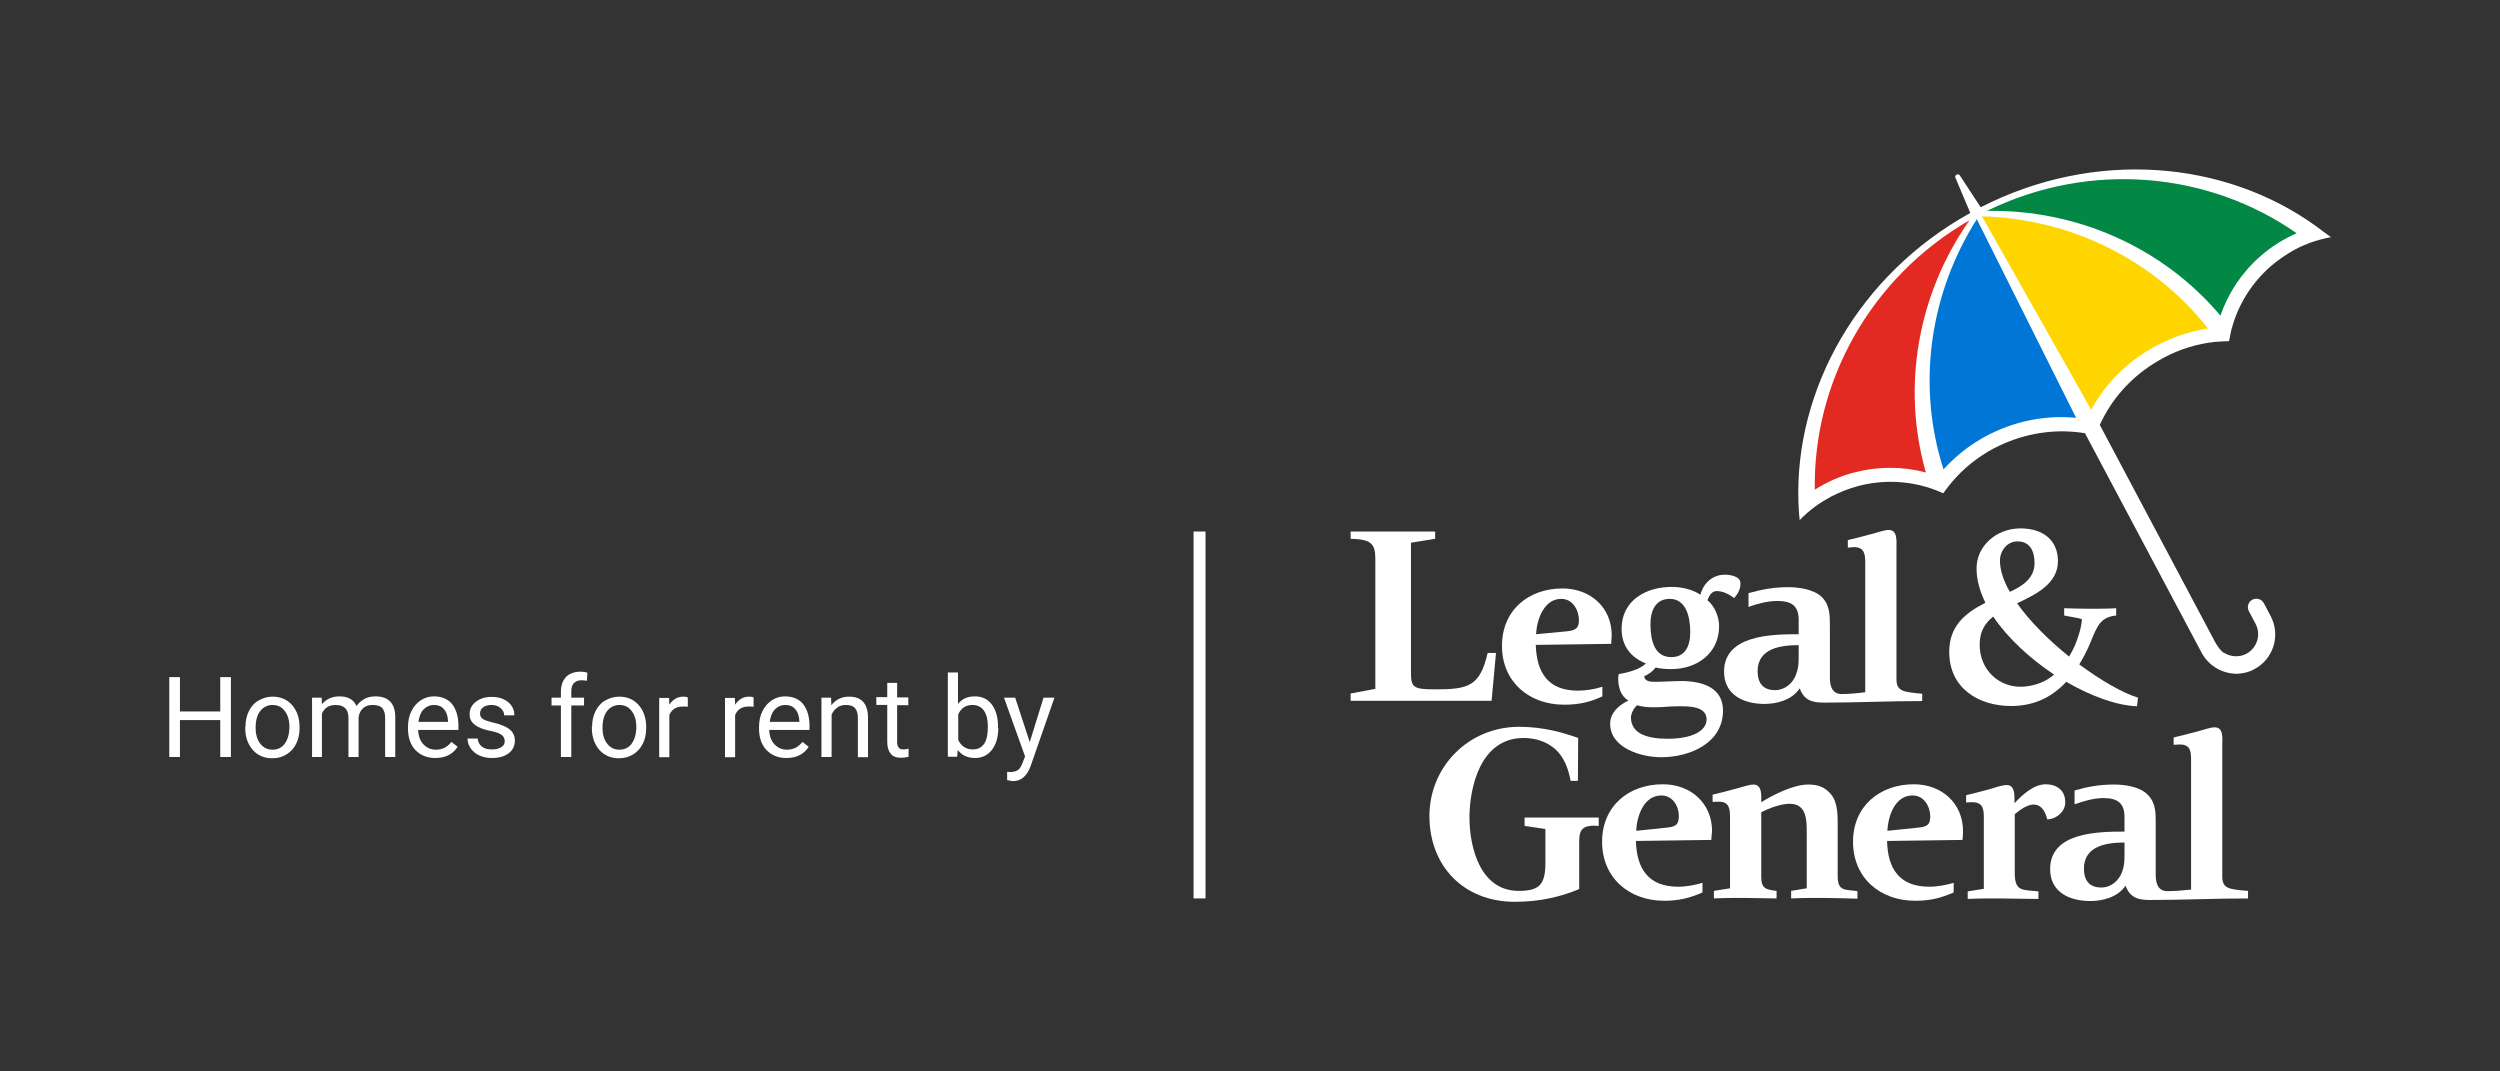 <?xml version="1.0" encoding="utf-8"?>
<!-- Generator: Adobe Illustrator 25.3.1, SVG Export Plug-In . SVG Version: 6.00 Build 0)  -->
<svg version="1.1" id="AW" xmlns="http://www.w3.org/2000/svg" xmlns:xlink="http://www.w3.org/1999/xlink" x="0px" y="0px"
	 viewBox="0 0 961.4 412" style="enable-background:new 0 0 961.4 412;" xml:space="preserve">
<rect x="0" y="0" width="961.4" height="412" fill="#333333" stroke="none"/>
<style type="text/css">
	.st0{fill:#028844;}
	.st1{fill:#E22922;}
	.st2{fill:#0076D6;}
	.st3{fill:#FFD500;}
	.st4{fill:#FFFFFF;}
</style>
<g>
	<g>
		<path class="st0" d="M853.7,121.6c-22-26.2-54.7-40.8-89.5-40.2l-1.5,0l1.3-0.6c38.9-19,84.7-15.7,119.4,8.6l0.5,0.3l-0.5,0.2
			c-1.2,0.5-2.5,1.1-3.7,1.8c-3.6,1.9-7.1,4.3-10.2,7c-7,6.1-12.3,14-15.3,22.7L854,122L853.7,121.6z"/>
		<path class="st1" d="M740.5,182c-8.9-2.4-18.4-2.4-27.4,0c-4,1.1-7.9,2.6-11.5,4.5c-1.2,0.6-2.4,1.3-3.5,2l-0.5,0.3l0-0.6
			c-0.8-42.4,22.1-82.2,59.6-103.9l1.3-0.7l-0.8,1.2c-20,28.6-26.1,63.8-16.7,96.7l0.2,0.6L740.5,182z"/>
		<path class="st2" d="M798.4,161.1c-10.1-1-20.4,0.7-29.9,4.8c-1.5,0.6-3,1.4-4.4,2.1c-6.2,3.3-11.8,7.6-16.4,12.8l-0.4,0.4
			l-0.2-0.5c-10.3-32.2-5.6-67.4,12.9-96.4l0.3-0.5l38.7,77.4L798.4,161.1z"/>
		<path class="st3" d="M761.7,83l0.6,0c34.4,0.9,66.2,16.7,87.1,43.3l0.4,0.4l-0.6,0.1c-6.9,1-13.5,3.1-19.8,6.5
			c-1.4,0.8-2.8,1.6-4.2,2.4c-8.7,5.6-15.9,13.2-20.7,22.1l-0.3,0.5L761.7,83z"/>
		<path class="st4" d="M890.7,87c-35.2-25.4-85.2-29.7-129-7.3l0,0l-8-12.2c-0.3-0.5-0.8-0.6-1.3-0.3c-0.4,0.2-0.7,0.7-0.4,1.2
			l5.7,13.5c-43,23.8-67.5,67.7-66.1,111.1c0.1,2.3,0.2,4.7,0.5,7c1.9-2,4-3.8,6.2-5.4c1.8-1.3,3.8-2.5,5.8-3.6
			c3.3-1.7,6.8-3.1,10.5-4.1c9.2-2.4,18.7-2.1,27.6,0.8c0.2,0.1,0.4,0.1,0.6,0.2c1.5,0.5,3,1.1,4.5,1.8c0.8-1.1,1.6-2.2,2.5-3.3
			c0.3-0.4,0.6-0.7,0.9-1.1c4.4-5.2,9.9-9.6,16.1-12.9c1.3-0.7,2.7-1.3,4-1.9c10-4.3,20.7-5.6,31-3.9l44.9,84.5
			c1.7,3.1,4.3,5.4,7.3,6.7c1.8,0.8,3.7,1.2,5.6,1.3c0.6,0,1.3,0,1.9-0.1c1.9-0.2,3.8-0.7,5.5-1.7c7.3-3.9,10.1-13,6.2-20.4
			l-2.6-4.9c-0.8-1.6-2.8-2.2-4.4-1.4c-1.6,0.8-2.2,2.8-1.4,4.4l2.6,4.9c2.2,4.1,0.6,9.3-3.5,11.5c-2.8,1.5-6.1,1.2-8.7-0.4
			c0,0,0,0-0.1,0c-0.2-0.1-0.3-0.2-0.4-0.3c-1.5-1.3-2.7-3.5-2.7-3.5l-44.5-83.8c4.3-9.5,11.4-17.7,20.6-23.5
			c1.3-0.8,2.6-1.6,3.9-2.3c6.2-3.3,12.9-5.4,19.7-6.1c0.5-0.1,0.9-0.1,1.4-0.1c1.4-0.1,2.7-0.2,4.1-0.2c0.3-1.6,0.6-3.2,1-4.8
			c0.1-0.2,0.1-0.4,0.2-0.6c2.5-9,7.6-17,14.7-23.3c2.9-2.5,6-4.6,9.2-6.4c2-1.1,4.1-2,6.2-2.8c2.6-0.9,5.2-1.6,7.9-2.1
			C894.4,89.8,892.6,88.4,890.7,87z M740.6,181.7c-9-2.4-18.4-2.4-27.6,0c-5.4,1.4-10.5,3.7-15.1,6.6c-0.7-41,21-81.4,59.5-103.6
			C737.7,112.7,731.1,148.3,740.6,181.7z M797.5,158.9l0.9,1.8c-10.1-1-20.4,0.6-30.1,4.8c-8.1,3.5-15.2,8.7-20.9,15
			c-10.5-32.6-5.2-67.8,12.8-96.2L797.5,158.9z M825,135.4c-8.9,5.7-16,13.3-20.8,22.2l-1-1.8l-41-72.6
			c33.5,0.9,65.7,16.2,86.9,43.1C840.7,127.6,832.5,130.7,825,135.4z M869.3,98.5c-7.1,6.2-12.4,14.1-15.4,22.9
			c-22.3-26.5-55.6-40.9-89.8-40.3c39.9-19.5,85.5-14.9,119.1,8.6C878.2,91.9,873.5,94.8,869.3,98.5z"/>
	</g>
	<path class="st4" d="M822.2,268.3c-5.9-1.8-14.2-6.6-22.6-12.8c1.6-2.6,3.1-5.5,4.3-8.4c2.6-6.5,3.9-9.8,9.9-10.4v-2.8
		c-3.3,0.2-6.7,0.2-10.1,0.2c-3.3,0-6.6-0.1-9.9-0.2v2.8c2.2,0.5,4.6,0.7,6.8,1.4c0,2.6-1.4,7.1-2.7,10.2c-0.7,1.5-1.4,2.9-2.2,4.2
		c-7.7-6.2-15-13.4-20-20.5c7.2-3.4,15.7-7.5,15.7-16.2c0-8.3-6-12.6-14.4-12.6c-9.2,0-16.9,6.7-16.9,15.4c0,4.4,1.3,8.8,3.4,13.2
		c-8.3,4.2-13.9,9.3-13.9,18.9c0,14,11.3,20.8,23.8,20.8c9.1,0,15.9-3.6,21.2-9.3c9.5,5.5,19.3,9.1,27.2,9.4L822.2,268.3z
		 M775.8,208.2c5,0,6.6,3.9,6.6,8.4c0,5.8-4.8,8.9-9.5,11c-2.4-4.2-3.8-8.3-3.8-12C769.1,211.9,771.8,208.2,775.8,208.2z
		 M788.8,260.3c-3.2,2.5-8,3.8-11.8,3.8c-8.4,0-15.7-6.5-15.7-16.2c0-5,1.9-8.1,5.2-10.8c5.6,8.3,14.2,16.2,23.4,22.3
		C789.6,259.7,789.2,260,788.8,260.3z"/>
	<path class="st4" d="M787.3,315.1c-0.7-2.7-2-5.7-5.3-5.7c-2.4,0-5.3,2.1-7.2,3.7v22.7c0,7.3,3.2,6.3,9.1,7v2.9
		c-5.2,0-10.5-0.2-15.6-0.2c-3.9,0-7.7,0-11.6,0.2v-2.9l6.2-1v-27.4c0-3.2-0.3-5.9-4.4-5.9c-0.8,0-1.6,0-2.4,0.1v-2.8
		c3-0.7,6-1.5,9-2.3c2-0.6,4.7-1.6,6.7-1.6c3,0,2.9,3.9,2.9,6v1c2.9-3.2,7.4-7.3,12-7.3c4.2,0,7.5,2.3,7.5,6.8
		C794.4,311.9,790.9,315,787.3,315.1z"/>
	<path class="st4" d="M701,345.3c-4.1,0-8.2,0-12.2,0.2v-2.9l6-1v-21.6c0-4.8-0.1-10.9-6.6-10.9c-3.2,0-8.1,1.7-10.9,3.3v24.7
		c0,4.6,1.7,5,5.9,5.5v2.9c-4.2,0-8.3-0.2-12.4-0.2c-3.9,0-7.8,0-11.7,0.2v-2.9l6.2-1v-26.9c0-3.4-0.1-6.4-4.3-6.4
		c-0.8,0-1.6,0-2.4,0.1v-2.8c3-0.7,6-1.5,9-2.3c2.7-0.7,5.1-1.6,6.7-1.6c3.5,0,3,4.5,3,6.8c4.7-2.9,12.4-6.8,18-6.8
		c3.6,0,6.3,0.8,8.7,3.6c2.9,3.3,2.7,8.8,2.7,12.9V337c0,6,3.1,5,7.6,5.7v2.9C709.9,345.5,705.4,345.3,701,345.3z"/>
	<path class="st4" d="M613.5,317.5c-4.5,0-6.2,1.2-6.2,5.9c0,0,0,13.7,0,18.5c-6.7,2.8-14.8,4.9-24.7,4.9c-19.8,0-32.9-13.8-32.9-33
		c0-18.9,15-34.3,34.5-34.3c9.5,0,17.1,2.3,22.7,4.3l-0.1,16.5H604c-0.9-5-2.7-9.3-5.9-12.2c-3.1-2.7-7.2-4.3-12.2-4.3
		c-16.8,0-20.8,19.4-20.8,30.6c0,11.4,4.1,28.2,18.9,28.2c8.1,0,10.3-2.5,10.3-10.9v-12.9l-8-1.2v-3.2h28.5v3.2H613.5z"/>
	<path class="st4" d="M826.7,346.1c-4.5,0-7.6-0.9-9.3-5.5c-3.1,4.6-9.1,5.9-13.5,5.9c-8.1,0-15.5-3.4-15.5-12.3
		c0-14.2,18.5-14.4,28.6-14.4v-5.5c0-5.3-2.5-7.4-8.1-7.4c-3.7,0-7.7,1.2-11.1,2.4V304c4.7-1.4,9.4-2.3,15.2-2.3
		c4.1,0,9.8,0.8,12.8,3.8c3.3,3.2,3.2,7.1,3.2,11.4v19.6c0,3.4,1,6.2,4.5,6.2c3,0,6.2-0.3,9.1-0.6v-49.3c0-3.5,0-6.5-4.3-6.5
		c-0.8,0-1.6,0.1-2.4,0.1v-2.8c3-0.7,6-1.5,9.1-2.3c2.7-0.7,5-1.6,6.7-1.6c3.5,0,2.9,4.4,2.9,6.8v50.6c0,4.7,2.7,4.9,9.9,5.5v2.9
		C851.8,345.5,839.3,346.1,826.7,346.1z M817,324c-6.4,0-15.6,1.1-15.6,10c0,4.5,2,7.3,6.7,7.3c3.8,0,6.7-2.7,7.9-5.8
		c0.9-2.3,1-4.2,1-6.7V324z"/>
	<path class="st4" d="M701.4,270.2c-4.6,0-7.6-0.9-9.3-5.5c-3.1,4.7-9.1,6-13.6,6c-8,0-15.5-3.5-15.5-12.4
		c0-14.2,18.5-14.4,28.7-14.4v-5.5c0-5.3-2.6-7.3-8.2-7.3c-3.7,0-7.8,1.1-11.1,2.3v-5.3c4.8-1.3,9.3-2.3,15.3-2.3
		c4,0,9.8,0.8,12.9,3.8c3.2,3.2,3.1,7.2,3.1,11.5v19.5c0,3.4,1,6.3,4.5,6.3c3,0,6.1-0.3,9.1-0.7v-49.3c0-3.5-0.1-6.5-4.4-6.5
		c-0.8,0-1.6,0.2-2.3,0.2v-2.9c3-0.7,6-1.5,9-2.3c2.7-0.7,5-1.6,6.8-1.6c3.4,0,2.9,4.5,2.9,6.8v50.6c0,4.7,2.7,4.9,9.9,5.6v2.8
		C726.4,269.6,714,270.2,701.4,270.2z M691.6,248.1c-6.5,0-15.7,1.1-15.7,10c0,4.4,2,7.3,6.7,7.3c3.9,0,6.9-2.8,8-5.8
		c0.9-2.2,1.1-4.2,1.1-6.7V248.1z"/>
	<path class="st4" d="M754.7,323l-29,0.4c0.2,10.7,4.8,17.6,16.2,17.6c3.1,0,6.8-0.7,9.4-1.5v3.7c-5,2.2-9.2,3.2-14.8,3.2
		c-13.5,0-23.9-8.8-23.9-22.7c0-13.6,10.2-22.1,23.4-22.1c10.6,0,18.9,7.2,18.9,18.1C754.9,320.8,754.8,322,754.7,323z M735.5,305.9
		c-6.8,0-9.4,7.9-9.7,13.6l11.6-1.2c3-0.3,4.9-0.7,4.9-4.2C742.3,310.1,739.9,305.9,735.5,305.9z"/>
	<path class="st4" d="M666.9,230c-2-1.5-4.3-2.7-6.8-2.7c-1.9,0-2.9,2-3.5,3.5c2.8,2.3,4.5,6.4,4.5,10c0,10.4-8.5,16.5-18.3,16.5
		c-2.1,0-4.1-0.1-6.1-0.6c-1.1,1.4-2.7,2.7-4.4,3.3c0.1,2.1,2.5,2.2,4.1,2.2c3.4,0,6.8-0.3,10.2-0.3c7.6,0,16,2.3,16,11.3
		c0,12.7-12.9,18-23.8,18c-7.6,0-19.6-3.5-19.6-12.9c0-4.3,3.5-7.2,7-8.9c-3-1.8-3.9-5.2-3.9-8.5c0-0.6,0.1-1.1,0.2-1.7
		c2.9-0.4,8.5-1.8,10.4-4.1c-5.9-2.3-9.3-6.9-9.3-13.3c0-10.9,9.4-16.1,19.2-16.1c3.7,0,8,0.9,11.1,3c1.2-4.5,4.7-7.7,9.4-7.7
		c1.9,0,6,0.6,6,3.2C669.4,226.5,668.3,228.4,666.9,230z M642.1,230.3c-5.2,0-7.4,4.2-7.4,9.7c0,6.4,1.6,12.7,8,12.7
		c5.2,0,7.3-4,7.3-9.6C650,237.2,648.4,230.3,642.1,230.3z M645.4,271.6c-3.7,0-5.5,0.4-9.3,0.4c-2.5,0-4.7-0.2-6.5-0.8
		c-1.2,0.9-2.4,3.2-2.4,4.7c0,6,5.8,8.2,14.1,8.2c9.4,0,15-3,15-7.5C656.2,271.5,649.4,271.6,645.4,271.6z"/>
	<path class="st4" d="M619.6,247.6l-29,0.4c0.3,10.6,4.7,17.6,16.2,17.6c3.1,0,6.7-0.6,9.4-1.5v3.7c-4.9,2.3-9.2,3.2-14.7,3.2
		c-13.5,0-23.9-8.8-23.9-22.6c0-13.7,10.1-22.1,23.3-22.1c10.7,0,18.9,7.3,18.9,18C619.7,245.3,619.7,246.5,619.6,247.6z
		 M600.4,230.3c-6.7,0-9.4,8-9.7,13.6l11.6-1.1c3-0.3,4.9-0.8,4.9-4.2C607.2,234.6,604.8,230.3,600.4,230.3z"/>
	<path class="st4" d="M658.1,323l-29,0.4c0.3,10.7,4.8,17.6,16.3,17.6c3.1,0,6.6-0.7,9.3-1.5v3.7c-5,2.2-9.2,3.2-14.7,3.2
		c-13.5,0-23.9-8.8-23.9-22.7c0-13.6,10.1-22.1,23.4-22.1c10.6,0,18.9,7.2,18.9,18.1C658.2,320.8,658.2,322,658.1,323z M638.9,305.9
		c-6.8,0-9.4,7.9-9.7,13.6l11.5-1.2c3-0.3,4.9-0.7,4.9-4.2C645.7,310.1,643.3,305.9,638.9,305.9z"/>
	<path class="st4" d="M575.3,251.1h-3.2c-3,12.8-7.3,14-20.2,14c-8.2,0-9.3-0.7-9.3-6.2v-50.2l9.3-1.5v-2.8h-32.5v2.8
		c7.7,0.2,9.5,1.7,9.5,7.7v50l-9.5,1.8v2.8h54.2L575.3,251.1z"/>
</g>
<g>
	<rect x="459" y="204.4" class="st4" width="4.6" height="141.1"/>
</g>
<g>
	<path class="st4" d="M88.8,291.1h-4.1v-14.2H69.2v14.2h-4.1v-30.7h4.1v13.2h15.5v-13.2h4.1V291.1z"/>
	<path class="st4" d="M94.4,279.5c0-2.2,0.4-4.2,1.3-6c0.9-1.8,2.1-3.2,3.7-4.1s3.4-1.5,5.4-1.5c3.1,0,5.6,1.1,7.5,3.2
		c1.9,2.2,2.9,5,2.9,8.6v0.3c0,2.2-0.4,4.2-1.3,6c-0.9,1.8-2.1,3.1-3.7,4.1c-1.6,1-3.4,1.5-5.5,1.5c-3.1,0-5.6-1.1-7.5-3.2
		c-1.9-2.2-2.9-5-2.9-8.5V279.5z M98.3,279.9c0,2.5,0.6,4.6,1.8,6.1c1.2,1.5,2.7,2.3,4.7,2.3c2,0,3.6-0.8,4.7-2.3s1.8-3.7,1.8-6.5
		c0-2.5-0.6-4.5-1.8-6.1c-1.2-1.6-2.8-2.3-4.7-2.3c-1.9,0-3.5,0.8-4.7,2.3S98.3,277.1,98.3,279.9z"/>
	<path class="st4" d="M123.7,268.3l0.1,2.5c1.7-2,3.9-3,6.8-3c3.2,0,5.4,1.2,6.5,3.7c0.8-1.1,1.7-2,3-2.7c1.2-0.7,2.7-1,4.3-1
		c5,0,7.6,2.7,7.6,8v15.3h-3.9V276c0-1.6-0.4-2.9-1.1-3.7c-0.7-0.8-2-1.2-3.8-1.2c-1.4,0-2.7,0.4-3.6,1.3c-1,0.9-1.5,2-1.7,3.5v15.2
		H134v-15c0-3.3-1.6-5-4.9-5c-2.6,0-4.3,1.1-5.3,3.3v16.7H120v-22.8H123.7z"/>
	<path class="st4" d="M167.4,291.5c-3.1,0-5.6-1-7.6-3c-1.9-2-2.9-4.8-2.9-8.2v-0.7c0-2.3,0.4-4.3,1.3-6.1c0.9-1.8,2.1-3.2,3.6-4.2
		c1.6-1,3.2-1.5,5.1-1.5c3,0,5.3,1,6.9,2.9c1.6,2,2.5,4.8,2.5,8.4v1.6h-15.5c0.1,2.3,0.7,4.1,2,5.5c1.3,1.4,2.9,2.1,4.8,2.1
		c1.4,0,2.5-0.3,3.5-0.8c1-0.6,1.8-1.3,2.5-2.2l2.4,1.9C174.1,290.1,171.2,291.5,167.4,291.5z M166.9,271.1c-1.6,0-2.9,0.6-4,1.7
		c-1.1,1.1-1.7,2.8-2,4.8h11.4v-0.3c-0.1-2-0.6-3.5-1.6-4.6C169.8,271.6,168.5,271.1,166.9,271.1z"/>
	<path class="st4" d="M194.1,285.1c0-1.1-0.4-1.9-1.2-2.5c-0.8-0.6-2.2-1.1-4.2-1.5s-3.5-0.9-4.7-1.5c-1.2-0.6-2-1.3-2.6-2.1
		c-0.6-0.8-0.8-1.8-0.8-2.9c0-1.9,0.8-3.5,2.4-4.7c1.6-1.3,3.6-1.9,6.1-1.9c2.6,0,4.7,0.7,6.3,2c1.6,1.3,2.4,3,2.4,5.1h-3.9
		c0-1.1-0.5-2-1.4-2.8s-2.1-1.2-3.4-1.2c-1.4,0-2.5,0.3-3.3,0.9s-1.2,1.4-1.2,2.4c0,0.9,0.4,1.7,1.1,2.1c0.7,0.5,2.1,0.9,4,1.4
		c1.9,0.4,3.5,1,4.7,1.6c1.2,0.6,2.1,1.3,2.7,2.2c0.6,0.9,0.9,1.9,0.9,3.1c0,2-0.8,3.7-2.4,4.9c-1.6,1.2-3.7,1.8-6.4,1.8
		c-1.8,0-3.4-0.3-4.9-1c-1.4-0.6-2.5-1.6-3.3-2.7c-0.8-1.2-1.2-2.4-1.2-3.8h3.9c0.1,1.3,0.6,2.3,1.6,3.1c1,0.8,2.3,1.1,3.9,1.1
		c1.5,0,2.7-0.3,3.6-0.9C193.6,286.8,194.1,286.1,194.1,285.1z"/>
	<path class="st4" d="M215.7,291.1v-19.8h-3.6v-3h3.6v-2.3c0-2.4,0.7-4.3,2-5.7c1.3-1.3,3.2-2,5.5-2c0.9,0,1.8,0.1,2.7,0.4l-0.2,3.1
		c-0.7-0.1-1.4-0.2-2.1-0.2c-1.3,0-2.2,0.4-2.9,1.1c-0.7,0.7-1,1.8-1,3.2v2.4h4.9v3h-4.9v19.8H215.7z"/>
	<path class="st4" d="M227.7,279.5c0-2.2,0.4-4.2,1.3-6c0.9-1.8,2.1-3.2,3.7-4.1s3.4-1.5,5.4-1.5c3.1,0,5.6,1.1,7.5,3.2
		c1.9,2.2,2.9,5,2.9,8.6v0.3c0,2.2-0.4,4.2-1.3,6c-0.9,1.8-2.1,3.1-3.7,4.1c-1.6,1-3.4,1.5-5.5,1.5c-3.1,0-5.6-1.1-7.5-3.2
		c-1.9-2.2-2.9-5-2.9-8.5V279.5z M231.7,279.9c0,2.5,0.6,4.6,1.8,6.1c1.2,1.5,2.7,2.3,4.7,2.3c2,0,3.6-0.8,4.7-2.3s1.8-3.7,1.8-6.5
		c0-2.5-0.6-4.5-1.8-6.1c-1.2-1.6-2.8-2.3-4.7-2.3c-1.9,0-3.5,0.8-4.7,2.3S231.7,277.1,231.7,279.9z"/>
	<path class="st4" d="M264.5,271.8c-0.6-0.1-1.2-0.1-1.9-0.1c-2.6,0-4.3,1.1-5.2,3.3v16.2h-3.9v-22.8h3.8l0.1,2.6
		c1.3-2,3.1-3.1,5.4-3.1c0.8,0,1.3,0.1,1.7,0.3V271.8z"/>
	<path class="st4" d="M289.8,271.8c-0.6-0.1-1.2-0.1-1.9-0.1c-2.6,0-4.3,1.1-5.2,3.3v16.2h-3.9v-22.8h3.8l0.1,2.6
		c1.3-2,3.1-3.1,5.4-3.1c0.8,0,1.3,0.1,1.7,0.3V271.8z"/>
	<path class="st4" d="M302.4,291.5c-3.1,0-5.6-1-7.6-3c-1.9-2-2.9-4.8-2.9-8.2v-0.7c0-2.3,0.4-4.3,1.3-6.1c0.9-1.8,2.1-3.2,3.6-4.2
		c1.6-1,3.2-1.5,5.1-1.5c3,0,5.3,1,6.9,2.9c1.6,2,2.5,4.8,2.5,8.4v1.6h-15.5c0.1,2.3,0.7,4.1,2,5.5c1.3,1.4,2.9,2.1,4.8,2.1
		c1.4,0,2.5-0.3,3.5-0.8c1-0.6,1.8-1.3,2.5-2.2l2.4,1.9C309.1,290.1,306.3,291.5,302.4,291.5z M302,271.1c-1.6,0-2.9,0.6-4,1.7
		c-1.1,1.1-1.7,2.8-2,4.8h11.4v-0.3c-0.1-2-0.6-3.5-1.6-4.6C304.9,271.6,303.6,271.1,302,271.1z"/>
	<path class="st4" d="M319.6,268.3l0.1,2.9c1.7-2.2,4-3.3,6.8-3.3c4.8,0,7.3,2.7,7.3,8.2v15.1h-3.9V276c0-1.6-0.4-2.9-1.1-3.7
		c-0.7-0.8-1.9-1.2-3.5-1.2c-1.3,0-2.4,0.3-3.3,1c-1,0.7-1.7,1.6-2.2,2.7v16.3h-3.9v-22.8H319.6z"/>
	<path class="st4" d="M345,262.7v5.5h4.3v3H345v14.2c0,0.9,0.2,1.6,0.6,2.1s1,0.7,1.9,0.7c0.5,0,1.1-0.1,1.9-0.3v3.1
		c-1,0.3-2,0.4-3,0.4c-1.7,0-3.1-0.5-3.9-1.6c-0.9-1.1-1.3-2.6-1.3-4.5v-14.2h-4.2v-3h4.2v-5.5H345z"/>
	<path class="st4" d="M383.9,279.9c0,3.5-0.8,6.3-2.4,8.4c-1.6,2.1-3.8,3.2-6.5,3.2c-2.9,0-5.1-1-6.7-3.1l-0.2,2.6h-3.6v-32.4h3.9
		v12.1c1.6-2,3.7-2.9,6.5-2.9c2.8,0,4.9,1,6.5,3.1c1.6,2.1,2.4,5,2.4,8.6V279.9z M379.9,279.5c0-2.7-0.5-4.7-1.5-6.2
		c-1-1.4-2.5-2.2-4.4-2.2c-2.6,0-4.4,1.2-5.5,3.6v9.9c1.2,2.4,3.1,3.6,5.6,3.6c1.9,0,3.3-0.7,4.4-2.2
		C379.4,284.6,379.9,282.4,379.9,279.5z"/>
	<path class="st4" d="M396,285.4l5.3-17.1h4.2l-9.2,26.4c-1.4,3.8-3.7,5.7-6.8,5.7l-0.7-0.1l-1.5-0.3v-3.2l1.1,0.1
		c1.3,0,2.4-0.3,3.1-0.8c0.7-0.5,1.3-1.5,1.8-2.9l0.9-2.3l-8.1-22.6h4.3L396,285.4z"/>
</g>
</svg>
